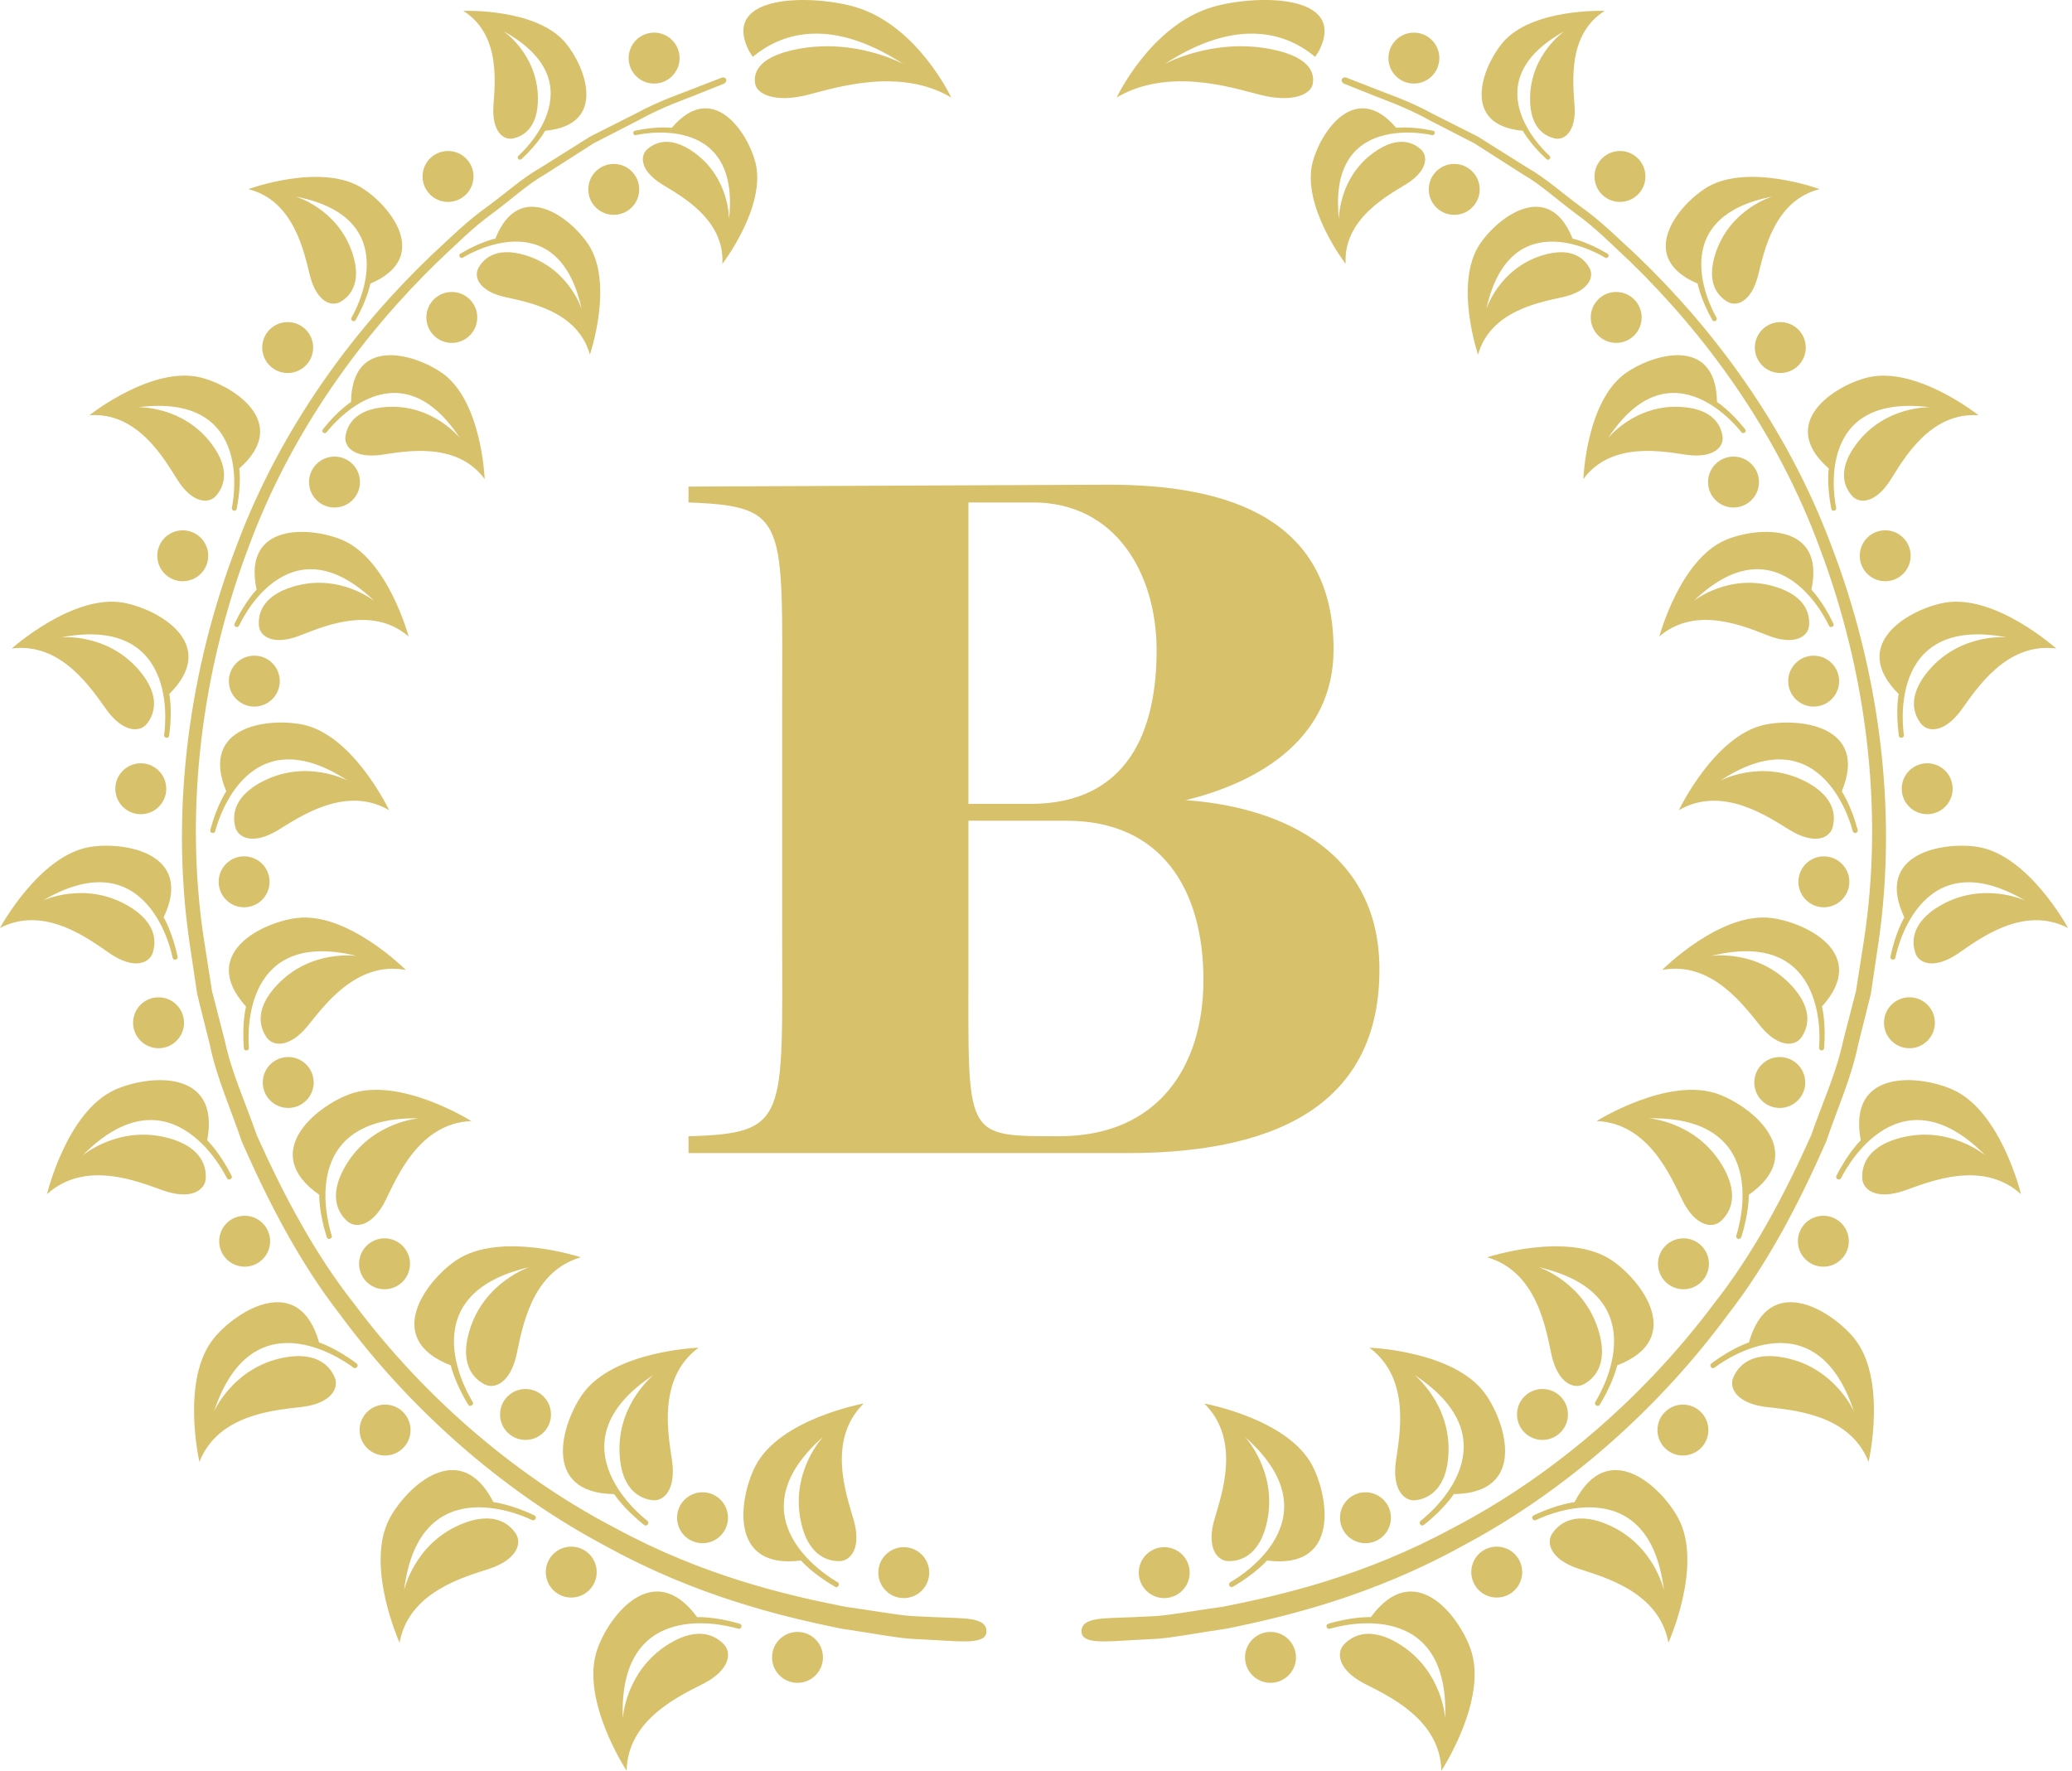 <?xml version="1.0" encoding="UTF-8"?> <!-- Generator: Adobe Illustrator 25.0.0, SVG Export Plug-In . SVG Version: 6.00 Build 0) --> <svg xmlns="http://www.w3.org/2000/svg" xmlns:xlink="http://www.w3.org/1999/xlink" version="1.1" id="Layer_1" x="0px" y="0px" viewBox="0 0 117 100" style="enable-background:new 0 0 117 100;" xml:space="preserve"> <style type="text/css"> .st0{fill:#D8C16B;} </style> <g> <g> <path class="st0" d="M69.406,89.511c0.02,0.08,0.091,0.139,0.18,0.111c0.022-0.007,0.037-0.018,0.058-0.029v0 c1.285-0.748,1.899-1.468,1.899-1.468c4.128,0.536,3.494-3.556,2.566-5.35c-1.378-2.663-6.105-3.515-6.105-3.515 c2.096,2.068,0.972,5.159,0.569,6.552c-0.461,1.595,0.154,2.368,0.844,2.349c0.422-0.012,1.702-0.122,2.142-2.289 c0.569-2.795-1.265-4.734-1.265-4.734c5.428,4.802-0.811,8.205-0.811,8.205l0,0.001C69.425,89.375,69.387,89.433,69.406,89.511z M38.879,28.375c5.656,0.212,5.287,1.004,5.287,11.472v12.899c0,10.467,0.37,11.26-5.287,11.419v0.952h24.794 c9.093,0,14.22-3.225,14.22-10.361s-6.238-9.251-10.943-9.569c4.335-1.057,8.353-3.595,8.353-8.511 c0-7.19-5.604-9.357-12.952-9.304l-23.472,0.106V28.375z M54.685,28.375h3.648c4.705,0,6.978,4.07,6.978,8.352 c0,4.494-1.586,8.67-7.137,8.67h-3.489L54.685,28.375L54.685,28.375z M54.685,54.331v-7.982h5.551 c5.287,0,7.718,3.806,7.718,8.987c0,4.863-2.537,8.829-8.142,8.829C54.368,64.164,54.685,64.27,54.685,54.331z M71.122,5.346 c1.855,0.479,2.905-0.013,3.006-0.61c0.061-0.366,0.159-1.476-2.395-1.967c-3.293-0.633-5.979,0.853-5.979,0.853 c4.259-2.779,7.031-1.648,8.511-0.41l0.203-0.316c1.701-3.32-3.69-3.199-6.037-2.488c-3.484,1.056-5.373,5.097-5.373,5.097 C65.95,3.8,69.502,4.927,71.122,5.346z M82.117,9.257c-0.794,0-1.438,0.644-1.438,1.438c0,0.794,0.644,1.438,1.438,1.438 c0.794,0,1.438-0.644,1.438-1.438C83.554,9.901,82.911,9.257,82.117,9.257z M104.427,49.798c0-0.794-0.643-1.438-1.438-1.438 c-0.793,0-1.438,0.644-1.438,1.438c0,0.794,0.644,1.438,1.438,1.438C103.784,51.235,104.427,50.591,104.427,49.798z M97.886,25.785c-0.794,0-1.438,0.644-1.438,1.438c0,0.794,0.644,1.438,1.438,1.438c0.794,0,1.438-0.644,1.438-1.438 C99.323,26.429,98.679,25.785,97.886,25.785z M91.262,16.488c-0.794,0-1.438,0.644-1.438,1.438c0,0.794,0.644,1.438,1.438,1.438 c0.794,0,1.438-0.644,1.438-1.438C92.7,17.132,92.056,16.488,91.262,16.488z M102.413,37.027c-0.794,0-1.438,0.644-1.438,1.438 c0,0.794,0.643,1.438,1.438,1.438c0.793,0,1.438-0.644,1.438-1.438C103.85,37.671,103.206,37.027,102.413,37.027z M25.751,71.178 c-1.671,1.134-4.181,4.428-0.296,5.926c0,0,0.196,0.926,0.969,2.196l0.001,0c0.013,0.02,0.021,0.037,0.037,0.053 c0.065,0.067,0.155,0.049,0.211-0.012c0.054-0.059,0.048-0.128,0.012-0.184h0.001c0,0-3.859-5.967,3.202-7.598 c0,0-2.536,0.829-3.37,3.557c-0.646,2.114,0.425,2.822,0.791,3.034c0.597,0.346,1.506-0.039,1.862-1.662 c0.311-1.416,0.798-4.669,3.626-5.487C32.795,71.001,28.233,69.495,25.751,71.178z M26.617,63.308c0,0-4.067-2.556-6.88-1.516 c-1.894,0.7-5.12,3.297-1.709,5.682c0,0-0.032,0.946,0.414,2.364l0.001-0.001c0.008,0.022,0.011,0.041,0.023,0.06 c0.047,0.081,0.139,0.085,0.208,0.039c0.066-0.044,0.078-0.113,0.055-0.175h0c0,0-2.317-6.718,4.929-6.609 c0,0-2.661,0.197-4.124,2.646c-1.134,1.898-0.263,2.841,0.041,3.135c0.497,0.48,1.472,0.322,2.206-1.167 C22.422,66.465,23.674,63.424,26.617,63.308z M15.681,55.585c-1.486,1.547-0.868,2.628-0.645,2.972 c0.365,0.562,1.321,0.625,2.34-0.622c0.89-1.09,2.736-3.691,5.542-3.159c0,0-3.287-3.302-6.172-2.933 c-1.943,0.248-5.558,2-2.854,4.999c0,0-0.236,0.887-0.124,2.325h0.001c0.002,0.023,0.002,0.041,0.009,0.062 c0.026,0.087,0.113,0.111,0.188,0.082c0.072-0.027,0.098-0.09,0.09-0.154l0.001,0.001c0,0-0.725-6.855,6.1-5.172 C20.156,53.984,17.598,53.59,15.681,55.585z M20.276,71.369c0,0.794,0.644,1.438,1.438,1.438c0.794,0,1.438-0.644,1.438-1.438 c0-0.794-0.644-1.438-1.438-1.438C20.92,69.932,20.276,70.575,20.276,71.369z M12.02,47.041c0.077-0.002,0.122-0.052,0.137-0.115 l0.001,0c0,0,1.602-6.704,7.476-2.842c0,0-2.281-1.224-4.753,0.018c-1.916,0.963-1.695,2.188-1.599,2.586 c0.157,0.651,1.037,1.031,2.413,0.194c1.202-0.731,3.811-2.567,6.279-1.13c0,0-1.998-4.21-4.841-4.824 c-1.915-0.413-5.907,0.032-4.357,3.761c0,0-0.519,0.758-0.892,2.15h0c-0.005,0.022-0.012,0.039-0.013,0.061 C11.866,46.992,11.94,47.043,12.02,47.041z M49.596,88.809c0,0.794,0.644,1.438,1.438,1.438c0.794,0,1.438-0.644,1.438-1.438 c0-0.794-0.644-1.438-1.438-1.438C50.239,87.372,49.596,88.015,49.596,88.809z M64.303,88.809c0,0.794,0.644,1.438,1.438,1.438 c0.794,0,1.438-0.644,1.438-1.438c0-0.794-0.644-1.438-1.438-1.438C64.946,87.372,64.303,88.015,64.303,88.809z M42.664,82.775 c-0.928,1.794-1.562,5.885,2.566,5.35c0,0,0.614,0.72,1.899,1.468v0c0.021,0.011,0.036,0.022,0.058,0.029 c0.089,0.029,0.16-0.031,0.18-0.111c0.019-0.077-0.019-0.136-0.078-0.167l0-0.001c0,0-6.239-3.403-0.811-8.205 c0,0-1.833,1.938-1.265,4.734c0.441,2.167,1.72,2.277,2.142,2.289c0.69,0.02,1.305-0.754,0.844-2.349 c-0.402-1.393-1.526-4.484,0.569-6.552C48.77,79.26,44.042,80.112,42.664,82.775z M39.449,76.106c0,0-4.8,0.169-6.544,2.608 c-1.175,1.643-2.386,5.603,1.777,5.661c0,0,0.505,0.8,1.67,1.724v-0.001c0.019,0.014,0.032,0.027,0.053,0.037 c0.084,0.041,0.163-0.008,0.194-0.084c0.03-0.074,0.001-0.137-0.053-0.176l0.001-0.001c0,0-5.689-4.258,0.368-8.237 c0,0-2.091,1.657-1.927,4.505c0.127,2.208,1.378,2.499,1.794,2.571c0.68,0.118,1.399-0.56,1.17-2.204 C37.75,81.074,37.079,77.854,39.449,76.106z M29.674,78.439c-0.794,0-1.438,0.644-1.438,1.438c0,0.794,0.644,1.438,1.438,1.438 c0.794,0,1.438-0.644,1.438-1.438C31.112,79.082,30.468,78.439,29.674,78.439z M97.037,61.792c-2.813-1.039-6.88,1.516-6.88,1.516 c2.942,0.116,4.194,3.157,4.836,4.458c0.734,1.49,1.709,1.647,2.206,1.167c0.304-0.293,1.175-1.237,0.041-3.135 c-1.463-2.448-4.124-2.646-4.124-2.646c7.246-0.109,4.929,6.609,4.929,6.609h0.001c-0.022,0.062-0.011,0.132,0.055,0.175 c0.068,0.046,0.161,0.042,0.208-0.039c0.012-0.02,0.016-0.038,0.023-0.06l0.001,0.001c0.446-1.418,0.414-2.364,0.414-2.364 C102.157,65.088,98.932,62.491,97.037,61.792z M75.666,85.71c0,0.794,0.644,1.438,1.438,1.438c0.794,0,1.438-0.644,1.438-1.438 c0-0.794-0.644-1.438-1.438-1.438C76.309,84.273,75.666,84.916,75.666,85.71z M95.863,16.017c0,0,0.15,0.851,0.815,2.033l0.001,0 c0.011,0.019,0.018,0.034,0.032,0.05c0.057,0.064,0.14,0.05,0.193-0.004c0.051-0.052,0.048-0.116,0.016-0.167h0.001 c0,0-3.334-5.564,3.158-6.831c0,0-2.339,0.677-3.185,3.138c-0.656,1.909,0.3,2.587,0.626,2.792 c0.534,0.335,1.375,0.011,1.75-1.457c0.328-1.282,0.874-4.234,3.479-4.891c0,0-4.113-1.517-6.43-0.059 C94.76,11.603,92.368,14.529,95.863,16.017z M78.841,7.218c-2.319-2.72-4.274,0.251-4.717,1.927 c-0.657,2.489,1.861,5.757,1.861,5.757c-0.143-2.524,2.354-3.845,3.414-4.5c1.213-0.75,1.267-1.596,0.816-1.982 c-0.276-0.236-1.154-0.903-2.683,0.223c-1.972,1.452-1.923,3.743-1.923,3.743c-0.688-6.185,5.245-4.757,5.245-4.757V7.628 C80.91,7.642,80.967,7.627,81,7.566c0.033-0.062,0.022-0.141-0.051-0.174c-0.018-0.008-0.034-0.01-0.054-0.015V7.377 C79.647,7.113,78.841,7.218,78.841,7.218z M85.991,7.385c0,0,0.38,0.718,1.318,1.585V8.969c0.015,0.014,0.026,0.025,0.043,0.035 c0.069,0.041,0.14,0.004,0.172-0.059c0.031-0.061,0.01-0.117-0.034-0.154h0.001c0,0-4.594-4.017,0.851-7.029 c0,0-1.898,1.283-1.943,3.732c-0.035,1.898,1.017,2.23,1.368,2.318c0.575,0.145,1.234-0.388,1.146-1.811 c-0.077-1.243-0.443-4.043,1.7-5.386c0,0-4.121-0.168-5.774,1.807C83.726,3.752,82.431,7.064,85.991,7.385z M79.838,4.719 c0.794,0,1.438-0.644,1.438-1.438c0-0.794-0.644-1.438-1.438-1.438c-0.794,0-1.438,0.644-1.438,1.438 C78.4,4.076,79.044,4.719,79.838,4.719z M99.091,19.627c0,0.794,0.644,1.438,1.438,1.438c0.794,0,1.438-0.644,1.438-1.438 c0-0.794-0.644-1.438-1.438-1.438C99.735,18.189,99.091,18.833,99.091,19.627z M107.385,44.541c0,0.794,0.644,1.438,1.438,1.438 s1.438-0.644,1.438-1.438c0-0.794-0.643-1.438-1.438-1.438C108.029,43.104,107.385,43.747,107.385,44.541z M103.262,26.454 c0,0-0.127,0.881,0.142,2.254h0.001c0.005,0.022,0.006,0.039,0.015,0.059c0.035,0.081,0.121,0.094,0.19,0.058 c0.067-0.035,0.085-0.098,0.07-0.158h0.001c0,0-1.47-6.523,5.295-5.669c0,0-2.508-0.092-4.131,2.046 c-1.258,1.657-0.541,2.63-0.287,2.936c0.415,0.5,1.343,0.455,2.184-0.862c0.734-1.15,2.221-3.864,4.984-3.667 c0,0-3.539-2.812-6.277-2.132C103.605,21.776,100.32,23.869,103.262,26.454z M110.753,40.088c0.828-1.138,2.526-3.838,5.358-3.464 c0,0-3.466-3.114-6.326-2.585c-1.927,0.356-5.438,2.306-2.571,5.15c0,0-0.186,0.899,0.006,2.328l0,0 c0.004,0.022,0.005,0.041,0.012,0.062c0.032,0.085,0.119,0.104,0.192,0.072c0.071-0.031,0.093-0.095,0.082-0.159v0.001 c0,0-1.106-6.804,5.803-5.504c0,0-2.576-0.25-4.378,1.848c-1.398,1.627-0.721,2.673-0.479,3.003 C108.848,41.38,109.806,41.391,110.753,40.088z M107.891,31.385c0-0.794-0.643-1.438-1.438-1.438 c-0.793,0-1.438,0.644-1.438,1.438c0,0.794,0.644,1.438,1.438,1.438C107.247,32.824,107.891,32.179,107.891,31.385z M90.037,9.965 c0,0.794,0.644,1.438,1.438,1.438c0.794,0,1.438-0.644,1.438-1.438c0-0.794-0.644-1.438-1.438-1.438 C90.681,8.528,90.037,9.172,90.037,9.965z M13.353,35.41c0.074,0.012,0.126-0.028,0.15-0.086l0.001,0.001 c0,0,2.714-6.111,7.632-1.388c0,0-1.958-1.571-4.536-0.824c-1.998,0.579-2.004,1.787-1.983,2.184 c0.034,0.649,0.806,1.166,2.267,0.612c1.276-0.484,4.089-1.774,6.188,0.032c0,0-1.161-4.368-3.763-5.457 c-1.753-0.733-5.639-1.014-4.821,2.816c0,0-0.628,0.631-1.231,1.893h0.001c-0.009,0.02-0.018,0.035-0.023,0.057 C13.215,35.335,13.277,35.397,13.353,35.41z M90.102,79.341c0.056,0.061,0.146,0.079,0.211,0.012 c0.016-0.017,0.024-0.034,0.037-0.053l0,0c0.772-1.27,0.969-2.196,0.969-2.196c3.883-1.498,1.374-4.792-0.297-5.926 c-2.482-1.683-7.043-0.176-7.043-0.176c2.829,0.818,3.315,4.07,3.626,5.487c0.356,1.622,1.265,2.008,1.862,1.662 c0.365-0.212,1.437-0.919,0.79-3.034c-0.834-2.728-3.37-3.557-3.37-3.557c7.061,1.632,3.202,7.598,3.202,7.598h0.001 C90.054,79.213,90.048,79.282,90.102,79.341z M93.622,71.369c0,0.794,0.643,1.438,1.438,1.438c0.794,0,1.438-0.644,1.438-1.438 c0-0.794-0.644-1.438-1.438-1.438C94.266,69.932,93.622,70.575,93.622,71.369z M87.099,78.439c-0.794,0-1.438,0.644-1.438,1.438 c0,0.794,0.644,1.438,1.438,1.438c0.794,0,1.438-0.644,1.438-1.438C88.537,79.082,87.894,78.439,87.099,78.439z M80.176,86.051 c0.031,0.076,0.11,0.125,0.194,0.084c0.021-0.01,0.035-0.023,0.053-0.037v0.001c1.165-0.924,1.67-1.724,1.67-1.724 c4.162-0.059,2.951-4.019,1.777-5.661c-1.744-2.439-6.545-2.608-6.545-2.608c2.369,1.748,1.698,4.968,1.499,6.404 c-0.229,1.645,0.49,2.322,1.17,2.204c0.416-0.072,1.666-0.364,1.794-2.571c0.164-2.847-1.928-4.505-1.928-4.505 c6.058,3.979,0.368,8.237,0.368,8.237l0.001,0.001C80.175,85.914,80.146,85.978,80.176,86.051z M96.954,22.701 c-0.054-3.799-3.667-2.693-5.167-1.622c-2.226,1.592-2.38,5.973-2.38,5.973c1.595-2.163,4.534-1.55,5.845-1.368 c1.501,0.209,2.119-0.447,2.012-1.068c-0.066-0.38-0.332-1.521-2.347-1.637c-2.599-0.15-4.111,1.759-4.111,1.759 c3.631-5.528,7.518-0.336,7.518-0.336v-0.001c0.036,0.049,0.093,0.076,0.161,0.048c0.07-0.028,0.114-0.1,0.077-0.177 c-0.009-0.019-0.021-0.031-0.034-0.049h0C97.684,23.161,96.954,22.701,96.954,22.701z M97.464,30.484 c-2.603,1.089-3.763,5.457-3.763,5.457c2.1-1.807,4.912-0.517,6.188-0.032c1.46,0.554,2.233,0.037,2.267-0.612 c0.021-0.397,0.016-1.605-1.983-2.184c-2.577-0.747-4.535,0.824-4.535,0.824c4.919-4.723,7.632,1.388,7.632,1.388l0.001-0.001 c0.024,0.058,0.076,0.098,0.15,0.086c0.076-0.013,0.137-0.075,0.118-0.16c-0.005-0.021-0.014-0.036-0.023-0.057l0,0 c-0.603-1.262-1.231-1.893-1.231-1.893C103.103,29.47,99.217,29.751,97.464,30.484z M88.799,13.476 c-1.361-3.425-4.255-1.174-5.243,0.316c-1.467,2.212-0.094,6.236-0.094,6.236c0.699-2.511,3.574-2.971,4.825-3.259 c1.432-0.33,1.766-1.137,1.454-1.663c-0.191-0.321-0.827-1.264-2.693-0.673c-2.407,0.763-3.119,3.015-3.119,3.015 c1.381-6.265,6.698-2.902,6.698-2.902v0c0.049,0.032,0.111,0.037,0.162-0.012c0.053-0.05,0.069-0.13,0.009-0.187 c-0.015-0.014-0.03-0.021-0.048-0.032l0.001-0.001C89.62,13.641,88.799,13.476,88.799,13.476z M99.642,40.929 c-2.843,0.614-4.841,4.824-4.841,4.824c2.468-1.437,5.077,0.4,6.278,1.13c1.377,0.837,2.257,0.458,2.414-0.194 c0.095-0.398,0.317-1.624-1.6-2.586c-2.472-1.242-4.752-0.018-4.752-0.018c5.874-3.862,7.475,2.842,7.475,2.842l0.001-0.001 c0.014,0.063,0.059,0.113,0.136,0.115c0.08,0.002,0.154-0.05,0.15-0.14c-0.001-0.022-0.007-0.039-0.013-0.061h0.001 c-0.374-1.393-0.892-2.15-0.892-2.15C105.548,40.961,101.556,40.515,99.642,40.929z M100.028,51.842 c-2.885-0.369-6.172,2.933-6.172,2.933c2.806-0.532,4.653,2.069,5.542,3.159c1.019,1.248,1.975,1.184,2.34,0.622 c0.223-0.344,0.841-1.425-0.645-2.972c-1.918-1.995-4.475-1.601-4.475-1.601c6.825-1.682,6.1,5.172,6.1,5.172v-0.001 c-0.007,0.064,0.019,0.127,0.091,0.154c0.075,0.028,0.161,0.004,0.187-0.082c0.007-0.021,0.007-0.039,0.009-0.062h0.001 c0.112-1.438-0.125-2.325-0.125-2.325C105.586,53.842,101.971,52.091,100.028,51.842z M101.936,61.131 c0-0.794-0.643-1.438-1.438-1.438c-0.794,0-1.438,0.644-1.438,1.438c0,0.794,0.644,1.438,1.438,1.438 C101.292,62.568,101.936,61.924,101.936,61.131z M97.575,74.232c2.245-2.892,4.008-6.265,5.546-9.769 c0.611-1.817,1.421-3.587,1.811-5.494l0.706-2.826l0.43-2.887c1.134-7.721-0.049-15.653-2.655-22.438 c-2.555-6.85-6.797-12.382-10.979-16.385c-1.068-0.987-2.058-1.972-3.144-2.738c-1.07-0.78-2.002-1.637-3.035-2.22 c-1-0.628-1.936-1.216-2.801-1.76c-0.912-0.46-1.75-0.883-2.507-1.265c-1.49-0.817-2.772-1.207-3.609-1.556 c-0.846-0.328-1.298-0.503-1.298-0.503c-0.118-0.046-0.239-0.006-0.272,0.092c-0.033,0.094,0.034,0.208,0.151,0.254 c0,0,0.446,0.177,1.283,0.509c0.827,0.353,2.095,0.748,3.565,1.569c0.747,0.384,1.574,0.809,2.474,1.271 c0.853,0.545,1.775,1.134,2.761,1.764c1.018,0.583,1.934,1.441,2.987,2.22c1.07,0.765,2.041,1.748,3.09,2.731 c4.105,3.99,8.252,9.485,10.716,16.253c2.518,6.704,3.622,14.515,2.45,22.088l-0.443,2.83l-0.714,2.767 c-0.395,1.867-1.206,3.596-1.815,5.371c-1.535,3.422-3.283,6.711-5.501,9.523c-4.292,5.729-9.625,9.994-14.686,12.63 c-5.038,2.744-9.749,3.821-12.99,4.465c-1.647,0.229-2.935,0.472-3.823,0.535c-0.891,0.041-1.365,0.064-1.365,0.064 c-1.552,0.072-2.839-0.019-2.839,0.798c0.001,0.732,1.316,0.582,2.92,0.494c0,0,0.488-0.027,1.404-0.077 c0.913-0.072,2.237-0.329,3.928-0.578c3.329-0.685,8.16-1.834,13.308-4.687C87.802,84.533,93.231,80.123,97.575,74.232z M30.149,85.564c-1.344-0.636-2.285-0.734-2.285-0.734c-1.896-3.706-4.91-0.866-5.862,0.915c-1.414,2.644,0.561,7.023,0.561,7.023 c0.517-2.898,3.701-3.723,5.077-4.18c1.576-0.523,1.865-1.468,1.458-2.026c-0.249-0.341-1.065-1.333-3.099-0.469 c-2.625,1.114-3.184,3.723-3.184,3.723c0.884-7.193,7.221-3.979,7.221-3.979v-0.001c0.059,0.031,0.129,0.029,0.181-0.031 c0.055-0.062,0.064-0.154-0.01-0.211C30.187,85.581,30.17,85.575,30.149,85.564z M32.257,87.341c-0.794,0-1.438,0.644-1.438,1.438 c0,0.794,0.644,1.438,1.438,1.438c0.794,0,1.438-0.644,1.438-1.438C33.694,87.985,33.051,87.341,32.257,87.341z M45.033,92.157 c-0.794,0-1.438,0.644-1.438,1.438c0,0.794,0.644,1.438,1.438,1.438c0.794,0,1.438-0.644,1.438-1.438 C46.47,92.8,45.827,92.157,45.033,92.157z M52.866,91.327c0,0-0.475-0.022-1.366-0.064c-0.888-0.062-2.175-0.305-3.822-0.535 c-3.241-0.644-7.952-1.721-12.99-4.465c-5.061-2.636-10.394-6.901-14.686-12.63c-2.219-2.812-3.966-6.101-5.501-9.523 c-0.61-1.775-1.42-3.504-1.815-5.371l-0.714-2.767l-0.443-2.83c-1.172-7.573-0.069-15.384,2.449-22.088 c2.464-6.768,6.611-12.263,10.717-16.253c1.049-0.983,2.02-1.966,3.09-2.731c1.052-0.779,1.969-1.637,2.987-2.22 c0.986-0.63,1.908-1.219,2.761-1.764c0.9-0.462,1.727-0.887,2.474-1.271c1.47-0.822,2.738-1.216,3.565-1.569 c0.837-0.332,1.283-0.509,1.283-0.509c0.116-0.046,0.184-0.16,0.151-0.254c-0.033-0.098-0.155-0.138-0.272-0.092 c0,0-0.451,0.175-1.298,0.503c-0.837,0.35-2.119,0.74-3.609,1.556c-0.756,0.382-1.595,0.804-2.507,1.265 c-0.865,0.543-1.801,1.131-2.801,1.76c-1.033,0.582-1.965,1.44-3.035,2.22c-1.087,0.766-2.076,1.751-3.145,2.738 c-4.182,4.003-8.425,9.536-10.979,16.385c-2.607,6.785-3.79,14.716-2.655,22.438l0.43,2.887l0.706,2.826 c0.39,1.907,1.2,3.677,1.811,5.494c1.538,3.505,3.301,6.878,5.546,9.769c4.344,5.891,9.773,10.301,14.945,13.045 c5.148,2.853,9.979,4.002,13.308,4.687c1.692,0.249,3.016,0.506,3.928,0.578c0.916,0.05,1.404,0.077,1.404,0.077 c1.604,0.087,2.92,0.238,2.92-0.494C55.705,91.308,54.418,91.399,52.866,91.327z M41.738,91.688 c-1.427-0.416-2.372-0.364-2.372-0.364c-2.458-3.359-4.985-0.079-5.644,1.829c-0.979,2.834,1.663,6.846,1.663,6.846 c0.053-2.944,3.067-4.261,4.354-4.929c1.473-0.766,1.61-1.744,1.119-2.231c-0.3-0.298-1.261-1.148-3.135,0.026 c-2.417,1.515-2.557,4.18-2.557,4.18c-0.264-7.242,6.503-5.07,6.503-5.07v0c0.063,0.021,0.132,0.009,0.174-0.059 c0.044-0.07,0.038-0.162-0.044-0.207C41.779,91.698,41.761,91.695,41.738,91.688z M12.377,70.094c0,0.794,0.644,1.438,1.438,1.438 c0.794,0,1.438-0.644,1.438-1.438c0-0.794-0.644-1.438-1.438-1.438S12.377,69.299,12.377,70.094z M8.953,56.32 c-0.794,0-1.438,0.643-1.438,1.438c0,0.794,0.644,1.438,1.438,1.438c0.794,0,1.438-0.644,1.438-1.438 C10.391,56.964,9.747,56.32,8.953,56.32z M20.113,76.979c-1.193-0.887-2.096-1.168-2.096-1.168 c-1.132-4.006-4.645-1.812-5.928-0.253c-1.906,2.315-0.828,6.996-0.828,6.996c1.077-2.74,4.36-2.924,5.799-3.102 c1.648-0.204,2.117-1.073,1.827-1.7c-0.177-0.383-0.782-1.516-2.948-1.068c-2.793,0.578-3.854,3.026-3.854,3.026 c2.278-6.88,7.862-2.484,7.862-2.484v-0.001c0.052,0.042,0.121,0.054,0.184,0.006c0.066-0.05,0.093-0.138,0.031-0.209 C20.147,77.003,20.132,76.993,20.113,76.979z M23.182,80.758c0-0.794-0.643-1.438-1.438-1.438c-0.794,0-1.438,0.644-1.438,1.438 c0,0.794,0.644,1.438,1.438,1.438C22.538,82.196,23.182,81.552,23.182,80.758z M11.62,66.519c0.011-0.422-0.028-1.706-2.167-2.266 c-2.759-0.722-4.796,1.001-4.796,1.001c5.095-5.154,8.148,1.264,8.148,1.264l0-0.001c0.027,0.061,0.084,0.101,0.162,0.087 c0.081-0.015,0.144-0.083,0.121-0.173c-0.006-0.022-0.015-0.038-0.026-0.059h0.001c-0.675-1.325-1.361-1.977-1.361-1.977 c0.764-4.092-3.357-3.686-5.2-2.859c-2.736,1.228-3.848,5.901-3.848,5.901c2.181-1.978,5.205-0.685,6.573-0.206 C10.795,67.78,11.601,67.21,11.62,66.519z M95.03,79.32c-0.794,0-1.438,0.644-1.438,1.438c0,0.794,0.644,1.438,1.438,1.438 c0.794,0,1.438-0.644,1.438-1.438C96.467,79.964,95.823,79.32,95.03,79.32z M18.289,24.45c0.067,0.027,0.125,0.001,0.161-0.048 l0.001,0c0,0,3.887-5.192,7.518,0.336c0,0-1.512-1.909-4.111-1.759c-2.015,0.116-2.281,1.257-2.347,1.637 c-0.108,0.621,0.511,1.277,2.012,1.069c1.311-0.183,4.249-0.795,5.845,1.368c0,0-0.154-4.381-2.38-5.973 c-1.499-1.072-5.114-2.177-5.167,1.622c0,0-0.731,0.461-1.573,1.524h0c-0.013,0.017-0.025,0.03-0.034,0.049 C18.175,24.35,18.22,24.422,18.289,24.45z M110.272,61.536c-1.842-0.827-5.964-1.234-5.2,2.859c0,0-0.685,0.653-1.361,1.977h0.001 c-0.011,0.021-0.02,0.037-0.026,0.059c-0.024,0.09,0.04,0.158,0.121,0.173c0.078,0.015,0.134-0.026,0.162-0.087v0.001 c0,0,3.053-6.417,8.148-1.264c0,0-2.037-1.723-4.796-1.001c-2.139,0.56-2.178,1.844-2.167,2.266 c0.019,0.69,0.825,1.261,2.392,0.713c1.369-0.479,4.393-1.772,6.573,0.206C114.119,67.437,113.007,62.764,110.272,61.536z M111.695,47.83c-1.933-0.316-5.897,0.331-4.161,3.976c0,0-0.48,0.783-0.782,2.193l0,0c-0.004,0.022-0.01,0.04-0.009,0.062 c0,0.09,0.077,0.138,0.156,0.133c0.077-0.005,0.12-0.058,0.131-0.122v0.001c0,0,1.261-6.777,7.323-3.216 c0,0-2.339-1.107-4.746,0.258c-1.865,1.058-1.582,2.271-1.466,2.664c0.189,0.643,1.087,0.977,2.419,0.072 c1.164-0.79,3.676-2.757,6.214-1.446C116.774,52.403,114.566,48.3,111.695,47.83z M88.91,84.83c0,0-0.941,0.098-2.285,0.733 l0.001,0.001c-0.021,0.01-0.038,0.017-0.057,0.031c-0.074,0.057-0.065,0.149-0.01,0.211c0.053,0.06,0.122,0.061,0.181,0.031v0.001 c0,0,6.338-3.214,7.221,3.979c0,0-0.559-2.609-3.185-3.723c-2.035-0.864-2.851,0.128-3.1,0.469 c-0.407,0.558-0.118,1.502,1.458,2.025c1.376,0.457,4.56,1.282,5.077,4.18c0,0,1.975-4.379,0.561-7.023 C93.82,83.965,90.806,81.125,88.91,84.83z M71.741,92.157c-0.794,0-1.438,0.644-1.438,1.438c0,0.794,0.644,1.438,1.438,1.438 c0.794,0,1.438-0.644,1.438-1.438C73.178,92.8,72.535,92.157,71.741,92.157z M84.517,87.341c-0.794,0-1.438,0.644-1.438,1.438 c0,0.794,0.644,1.438,1.438,1.438c0.794,0,1.438-0.644,1.438-1.438C85.955,87.985,85.311,87.341,84.517,87.341z M101.522,70.094 c0,0.794,0.643,1.438,1.438,1.438c0.793,0,1.438-0.644,1.438-1.438c0-0.794-0.644-1.438-1.438-1.438 C102.165,68.656,101.522,69.299,101.522,70.094z M107.821,59.195c0.793,0,1.437-0.644,1.437-1.438 c0-0.794-0.643-1.438-1.437-1.438s-1.438,0.644-1.438,1.438C106.383,58.552,107.026,59.195,107.821,59.195z M77.407,91.324 c0,0-0.945-0.052-2.373,0.364l0.001,0.001c-0.022,0.007-0.041,0.01-0.061,0.022c-0.082,0.045-0.088,0.137-0.044,0.207 c0.043,0.067,0.111,0.08,0.174,0.059v0c0,0,6.766-2.173,6.503,5.07c0,0-0.14-2.664-2.557-4.18 c-1.873-1.175-2.835-0.324-3.135-0.026c-0.49,0.486-0.354,1.465,1.119,2.231c1.287,0.669,4.301,1.986,4.354,4.929 c0,0,2.642-4.012,1.663-6.846C82.393,91.245,79.865,87.965,77.407,91.324z M98.757,75.811c0,0-0.903,0.281-2.097,1.168 l0.001,0.001c-0.019,0.014-0.035,0.024-0.049,0.042c-0.061,0.071-0.035,0.159,0.031,0.209c0.064,0.048,0.132,0.036,0.184-0.006 v0.001c0,0,5.584-4.395,7.862,2.484c0,0-1.061-2.448-3.854-3.026c-2.165-0.448-2.77,0.685-2.947,1.068 c-0.29,0.627,0.179,1.496,1.827,1.7c1.439,0.178,4.723,0.362,5.799,3.102c0,0,1.077-4.681-0.828-6.996 C103.402,73.998,99.889,71.805,98.757,75.811z M37.933,7.218c0,0-0.806-0.105-2.055,0.16v0.001 c-0.02,0.004-0.036,0.007-0.054,0.015c-0.073,0.033-0.084,0.112-0.05,0.174c0.032,0.06,0.09,0.076,0.145,0.061v0.001 c0,0,5.933-1.429,5.245,4.757c0,0,0.05-2.291-1.922-3.743c-1.53-1.125-2.407-0.458-2.683-0.223 c-0.451,0.385-0.396,1.232,0.816,1.982c1.059,0.655,3.556,1.975,3.414,4.5c0,0,2.518-3.267,1.861-5.757 C42.207,7.468,40.252,4.498,37.933,7.218z M14.361,39.902c0.794,0,1.438-0.644,1.438-1.438c0-0.794-0.644-1.438-1.438-1.438 c-0.794,0-1.438,0.643-1.438,1.438C12.924,39.259,13.567,39.902,14.361,39.902z M13.784,51.235c0.794,0,1.438-0.644,1.438-1.438 c0-0.794-0.644-1.438-1.438-1.438c-0.794,0-1.438,0.644-1.438,1.438C12.346,50.591,12.99,51.235,13.784,51.235z M8.633,53.778 c0.116-0.393,0.399-1.606-1.466-2.664c-2.407-1.365-4.746-0.258-4.746-0.258c6.061-3.561,7.323,3.216,7.323,3.216l0.001,0 c0.011,0.064,0.053,0.116,0.13,0.122c0.08,0.006,0.156-0.042,0.156-0.133c0-0.023-0.005-0.04-0.009-0.062h0.001 c-0.303-1.41-0.782-2.193-0.782-2.193c1.736-3.646-2.228-4.292-4.161-3.976C2.208,48.3,0,52.403,0,52.403 c2.538-1.31,5.05,0.656,6.213,1.446C7.546,54.755,8.444,54.42,8.633,53.778z M39.67,87.148c0.794,0,1.438-0.644,1.438-1.438 c0-0.794-0.644-1.438-1.438-1.438c-0.794,0-1.438,0.644-1.438,1.438C38.232,86.504,38.876,87.148,39.67,87.148z M16.275,62.568 c0.794,0,1.438-0.644,1.438-1.438c0-0.794-0.644-1.438-1.438-1.438c-0.794,0-1.438,0.644-1.438,1.438 C14.837,61.924,15.481,62.568,16.275,62.568z M36.095,10.695c0-0.794-0.644-1.438-1.438-1.438c-0.794,0-1.438,0.644-1.438,1.438 c0,0.794,0.644,1.438,1.438,1.438C35.451,12.132,36.095,11.489,36.095,10.695z M25.983,14.532 c0.052,0.048,0.113,0.044,0.162,0.011v0.001c0,0,5.317-3.363,6.698,2.902c0,0-0.711-2.252-3.119-3.015 c-1.866-0.591-2.501,0.351-2.693,0.673c-0.312,0.526,0.022,1.334,1.454,1.663c1.251,0.288,4.126,0.748,4.825,3.259 c0,0,1.374-4.024-0.094-6.236c-0.988-1.489-3.882-3.74-5.243-0.316c0,0-0.821,0.165-1.953,0.838l0.001,0.001 c-0.017,0.011-0.032,0.018-0.048,0.032C25.914,14.403,25.93,14.483,25.983,14.532z M17.451,27.223 c0,0.794,0.644,1.438,1.438,1.438c0.794,0,1.438-0.644,1.438-1.438c0-0.794-0.644-1.438-1.438-1.438S17.451,26.429,17.451,27.223z M24.074,17.926c0,0.794,0.644,1.438,1.438,1.438c0.794,0,1.438-0.643,1.438-1.438c0-0.794-0.644-1.438-1.438-1.438 C24.718,16.488,24.074,17.132,24.074,17.926z M42.508,3.212c1.48-1.239,4.252-2.369,8.511,0.41c0,0-2.686-1.486-5.979-0.853 c-2.553,0.491-2.456,1.601-2.395,1.967c0.101,0.598,1.151,1.089,3.006,0.61c1.62-0.418,5.172-1.546,8.063,0.16 c0,0-1.889-4.041-5.373-5.097c-2.346-0.711-7.738-0.833-6.037,2.488L42.508,3.212z M10.32,29.948 c-0.794,0-1.438,0.644-1.438,1.438c0,0.794,0.644,1.438,1.438,1.438c0.794,0,1.438-0.644,1.438-1.438 C11.758,30.592,11.114,29.948,10.32,29.948z M10.032,27.117c0.841,1.317,1.769,1.363,2.184,0.862 c0.254-0.306,0.971-1.278-0.287-2.936c-1.623-2.137-4.131-2.046-4.131-2.046c6.765-0.854,5.296,5.669,5.296,5.669h0.001 c-0.015,0.061,0.003,0.124,0.07,0.159c0.069,0.036,0.155,0.022,0.19-0.058c0.009-0.02,0.01-0.037,0.015-0.059h0.001 c0.27-1.373,0.142-2.254,0.142-2.254c2.943-2.585-0.343-4.678-2.187-5.137c-2.738-0.68-6.277,2.132-6.277,2.132 C7.811,23.253,9.297,25.967,10.032,27.117z M6.02,40.088c0.947,1.302,1.906,1.292,2.301,0.752 c0.242-0.331,0.919-1.376-0.479-3.003c-1.802-2.098-4.378-1.848-4.378-1.848c6.908-1.299,5.803,5.504,5.803,5.504l0.001,0 c-0.012,0.064,0.011,0.127,0.082,0.158c0.073,0.032,0.161,0.013,0.192-0.072c0.008-0.021,0.009-0.039,0.012-0.062h0.001 c0.192-1.429,0.005-2.328,0.005-2.328c2.867-2.843-0.645-4.793-2.57-5.15c-2.86-0.528-6.327,2.585-6.327,2.585 C3.494,36.25,5.193,38.951,6.02,40.088z M36.936,4.719c0.794,0,1.438-0.644,1.438-1.438c0-0.794-0.644-1.438-1.438-1.438 s-1.438,0.644-1.438,1.438C35.498,4.076,36.141,4.719,36.936,4.719z M7.95,43.104c-0.794,0-1.438,0.644-1.438,1.438 c0,0.794,0.644,1.438,1.438,1.438c0.794,0,1.438-0.644,1.438-1.438C9.388,43.747,8.744,43.104,7.95,43.104z M27.861,6 c-0.089,1.423,0.571,1.957,1.146,1.811c0.351-0.089,1.403-0.42,1.368-2.318c-0.045-2.449-1.943-3.732-1.943-3.732 c5.446,3.012,0.851,7.029,0.851,7.029h0c-0.044,0.037-0.065,0.093-0.034,0.154c0.032,0.064,0.102,0.1,0.172,0.059 c0.017-0.01,0.028-0.022,0.043-0.035v0.001c0.937-0.867,1.318-1.585,1.318-1.585c3.56-0.321,2.265-3.633,1.153-4.963 c-1.652-1.975-5.774-1.807-5.774-1.807C28.304,1.957,27.939,4.758,27.861,6z M25.299,11.403c0.794,0,1.438-0.644,1.438-1.438 c0-0.794-0.644-1.438-1.438-1.438c-0.794,0-1.438,0.644-1.438,1.438C23.861,10.76,24.505,11.403,25.299,11.403z M16.245,18.189 c-0.794,0-1.438,0.644-1.438,1.438c0,0.794,0.644,1.438,1.438,1.438c0.794,0,1.438-0.644,1.438-1.438 C17.683,18.833,17.039,18.189,16.245,18.189z M17.504,15.572c0.375,1.468,1.216,1.792,1.75,1.457 c0.327-0.205,1.282-0.883,0.626-2.792c-0.846-2.462-3.185-3.138-3.185-3.138c6.492,1.267,3.159,6.83,3.159,6.83h0 c-0.032,0.052-0.035,0.115,0.016,0.167c0.053,0.054,0.136,0.067,0.193,0.004c0.014-0.016,0.021-0.031,0.032-0.05l0,0.001 c0.665-1.183,0.815-2.033,0.815-2.033c3.495-1.488,1.104-4.415-0.456-5.396c-2.316-1.458-6.43,0.059-6.43,0.059 C16.63,11.338,17.176,14.29,17.504,15.572z"></path> </g> </g> </svg> 